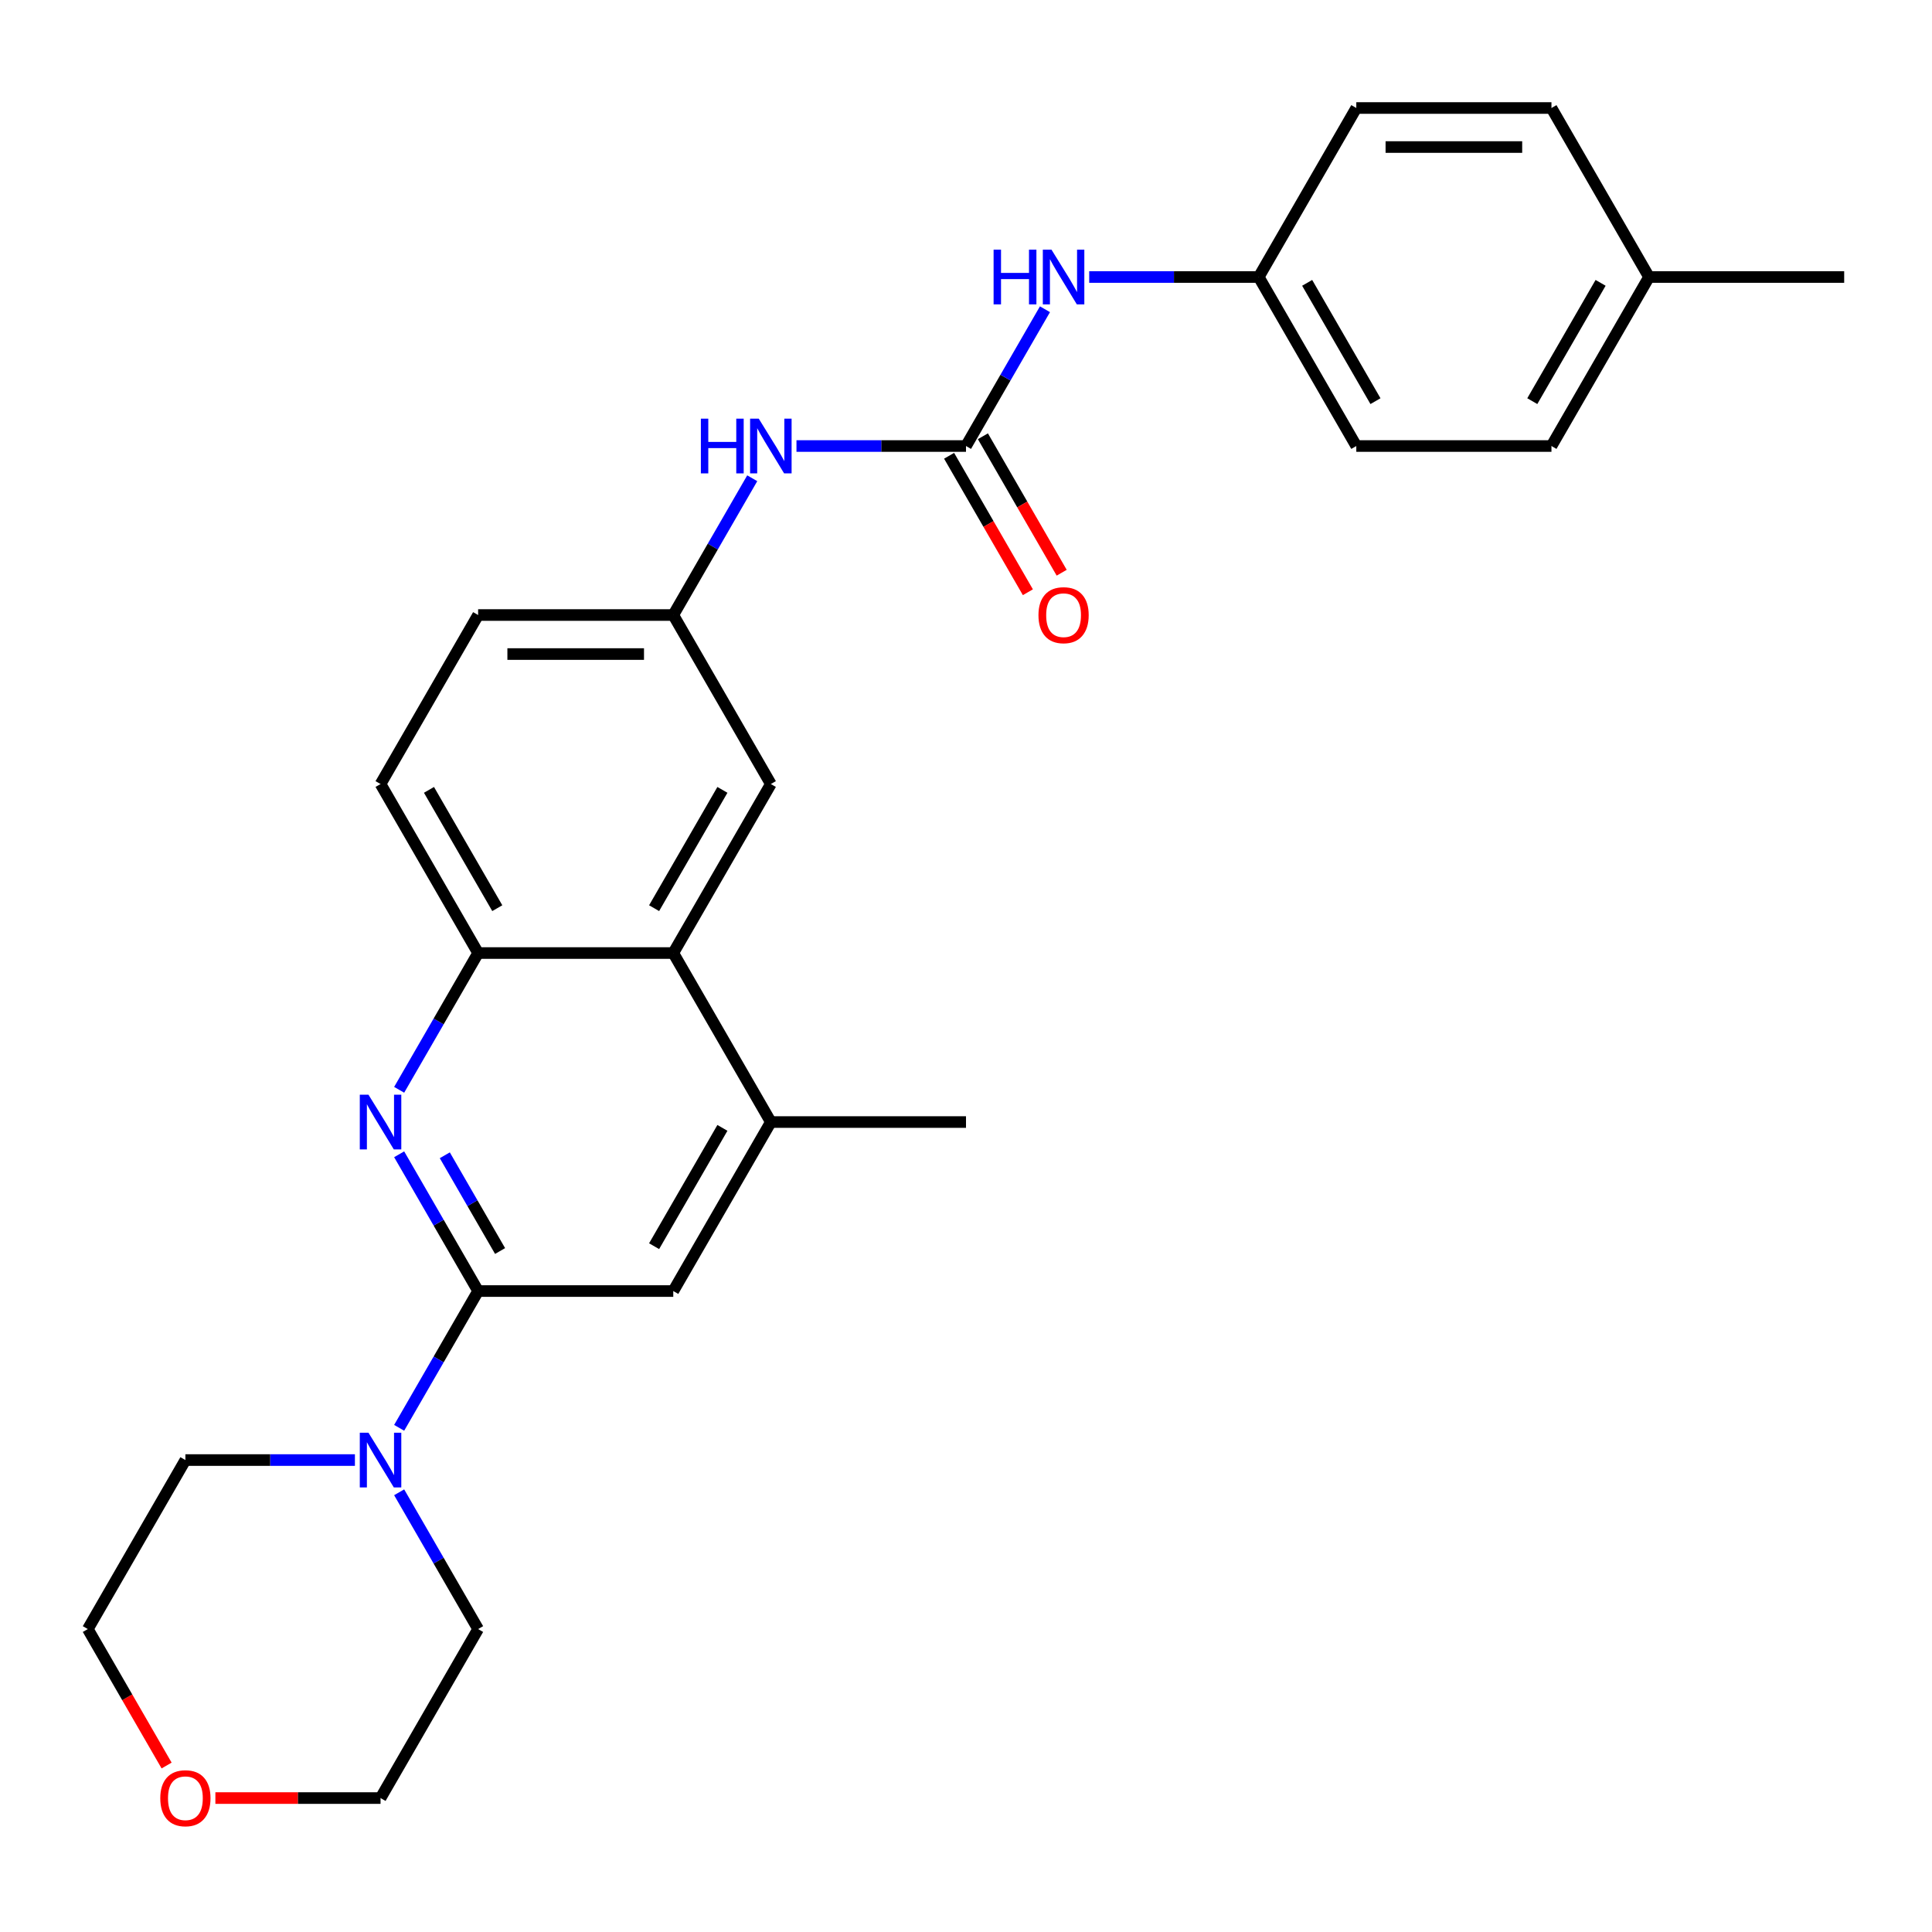<?xml version='1.0' encoding='iso-8859-1'?>
<svg version='1.1' baseProfile='full'
              xmlns='http://www.w3.org/2000/svg'
                      xmlns:rdkit='http://www.rdkit.org/xml'
                      xmlns:xlink='http://www.w3.org/1999/xlink'
                  xml:space='preserve'
width='1000px' height='1000px' viewBox='0 0 1000 1000'>
<!-- END OF HEADER -->
<rect style='opacity:1.0;fill:#FFFFFF;stroke:none' width='1000' height='1000' x='0' y='0'> </rect>
<path class='bond-0' d='M 247.475,668.246 L 227.039,632.85' style='fill:none;fill-rule:evenodd;stroke:#000000;stroke-width:6px;stroke-linecap:butt;stroke-linejoin:miter;stroke-opacity:1' />
<path class='bond-0' d='M 227.039,632.85 L 206.603,597.453' style='fill:none;fill-rule:evenodd;stroke:#0000FF;stroke-width:6px;stroke-linecap:butt;stroke-linejoin:miter;stroke-opacity:1' />
<path class='bond-0' d='M 258.839,647.526 L 244.534,622.748' style='fill:none;fill-rule:evenodd;stroke:#000000;stroke-width:6px;stroke-linecap:butt;stroke-linejoin:miter;stroke-opacity:1' />
<path class='bond-0' d='M 244.534,622.748 L 230.229,597.971' style='fill:none;fill-rule:evenodd;stroke:#0000FF;stroke-width:6px;stroke-linecap:butt;stroke-linejoin:miter;stroke-opacity:1' />
<path class='bond-2' d='M 247.475,668.246 L 227.039,703.642' style='fill:none;fill-rule:evenodd;stroke:#000000;stroke-width:6px;stroke-linecap:butt;stroke-linejoin:miter;stroke-opacity:1' />
<path class='bond-2' d='M 227.039,703.642 L 206.603,739.038' style='fill:none;fill-rule:evenodd;stroke:#0000FF;stroke-width:6px;stroke-linecap:butt;stroke-linejoin:miter;stroke-opacity:1' />
<path class='bond-6' d='M 247.475,668.246 L 348.485,668.246' style='fill:none;fill-rule:evenodd;stroke:#000000;stroke-width:6px;stroke-linecap:butt;stroke-linejoin:miter;stroke-opacity:1' />
<path class='bond-3' d='M 206.603,564.083 L 227.039,528.687' style='fill:none;fill-rule:evenodd;stroke:#0000FF;stroke-width:6px;stroke-linecap:butt;stroke-linejoin:miter;stroke-opacity:1' />
<path class='bond-3' d='M 227.039,528.687 L 247.475,493.291' style='fill:none;fill-rule:evenodd;stroke:#000000;stroke-width:6px;stroke-linecap:butt;stroke-linejoin:miter;stroke-opacity:1' />
<path class='bond-1' d='M 500,230.859 L 456.128,230.859' style='fill:none;fill-rule:evenodd;stroke:#000000;stroke-width:6px;stroke-linecap:butt;stroke-linejoin:miter;stroke-opacity:1' />
<path class='bond-1' d='M 456.128,230.859 L 412.255,230.859' style='fill:none;fill-rule:evenodd;stroke:#0000FF;stroke-width:6px;stroke-linecap:butt;stroke-linejoin:miter;stroke-opacity:1' />
<path class='bond-8' d='M 500,230.859 L 520.436,195.463' style='fill:none;fill-rule:evenodd;stroke:#000000;stroke-width:6px;stroke-linecap:butt;stroke-linejoin:miter;stroke-opacity:1' />
<path class='bond-8' d='M 520.436,195.463 L 540.872,160.067' style='fill:none;fill-rule:evenodd;stroke:#0000FF;stroke-width:6px;stroke-linecap:butt;stroke-linejoin:miter;stroke-opacity:1' />
<path class='bond-11' d='M 491.252,235.909 L 511.642,271.226' style='fill:none;fill-rule:evenodd;stroke:#000000;stroke-width:6px;stroke-linecap:butt;stroke-linejoin:miter;stroke-opacity:1' />
<path class='bond-11' d='M 511.642,271.226 L 532.032,306.542' style='fill:none;fill-rule:evenodd;stroke:#FF0000;stroke-width:6px;stroke-linecap:butt;stroke-linejoin:miter;stroke-opacity:1' />
<path class='bond-11' d='M 508.748,225.808 L 529.137,261.124' style='fill:none;fill-rule:evenodd;stroke:#000000;stroke-width:6px;stroke-linecap:butt;stroke-linejoin:miter;stroke-opacity:1' />
<path class='bond-11' d='M 529.137,261.124 L 549.527,296.441' style='fill:none;fill-rule:evenodd;stroke:#FF0000;stroke-width:6px;stroke-linecap:butt;stroke-linejoin:miter;stroke-opacity:1' />
<path class='bond-21' d='M 206.603,772.408 L 227.039,807.804' style='fill:none;fill-rule:evenodd;stroke:#0000FF;stroke-width:6px;stroke-linecap:butt;stroke-linejoin:miter;stroke-opacity:1' />
<path class='bond-21' d='M 227.039,807.804 L 247.475,843.2' style='fill:none;fill-rule:evenodd;stroke:#000000;stroke-width:6px;stroke-linecap:butt;stroke-linejoin:miter;stroke-opacity:1' />
<path class='bond-22' d='M 183.704,755.723 L 139.832,755.723' style='fill:none;fill-rule:evenodd;stroke:#0000FF;stroke-width:6px;stroke-linecap:butt;stroke-linejoin:miter;stroke-opacity:1' />
<path class='bond-22' d='M 139.832,755.723 L 95.96,755.723' style='fill:none;fill-rule:evenodd;stroke:#000000;stroke-width:6px;stroke-linecap:butt;stroke-linejoin:miter;stroke-opacity:1' />
<path class='bond-12' d='M 247.475,493.291 L 196.97,405.814' style='fill:none;fill-rule:evenodd;stroke:#000000;stroke-width:6px;stroke-linecap:butt;stroke-linejoin:miter;stroke-opacity:1' />
<path class='bond-12' d='M 257.394,470.068 L 222.041,408.834' style='fill:none;fill-rule:evenodd;stroke:#000000;stroke-width:6px;stroke-linecap:butt;stroke-linejoin:miter;stroke-opacity:1' />
<path class='bond-27' d='M 247.475,493.291 L 348.485,493.291' style='fill:none;fill-rule:evenodd;stroke:#000000;stroke-width:6px;stroke-linecap:butt;stroke-linejoin:miter;stroke-opacity:1' />
<path class='bond-4' d='M 348.485,493.291 L 398.99,580.768' style='fill:none;fill-rule:evenodd;stroke:#000000;stroke-width:6px;stroke-linecap:butt;stroke-linejoin:miter;stroke-opacity:1' />
<path class='bond-9' d='M 348.485,493.291 L 398.99,405.814' style='fill:none;fill-rule:evenodd;stroke:#000000;stroke-width:6px;stroke-linecap:butt;stroke-linejoin:miter;stroke-opacity:1' />
<path class='bond-9' d='M 338.565,470.068 L 373.919,408.834' style='fill:none;fill-rule:evenodd;stroke:#000000;stroke-width:6px;stroke-linecap:butt;stroke-linejoin:miter;stroke-opacity:1' />
<path class='bond-5' d='M 398.99,580.768 L 348.485,668.246' style='fill:none;fill-rule:evenodd;stroke:#000000;stroke-width:6px;stroke-linecap:butt;stroke-linejoin:miter;stroke-opacity:1' />
<path class='bond-5' d='M 373.919,583.789 L 338.565,645.023' style='fill:none;fill-rule:evenodd;stroke:#000000;stroke-width:6px;stroke-linecap:butt;stroke-linejoin:miter;stroke-opacity:1' />
<path class='bond-23' d='M 398.99,580.768 L 500,580.768' style='fill:none;fill-rule:evenodd;stroke:#000000;stroke-width:6px;stroke-linecap:butt;stroke-linejoin:miter;stroke-opacity:1' />
<path class='bond-7' d='M 389.357,247.544 L 368.921,282.94' style='fill:none;fill-rule:evenodd;stroke:#0000FF;stroke-width:6px;stroke-linecap:butt;stroke-linejoin:miter;stroke-opacity:1' />
<path class='bond-7' d='M 368.921,282.94 L 348.485,318.336' style='fill:none;fill-rule:evenodd;stroke:#000000;stroke-width:6px;stroke-linecap:butt;stroke-linejoin:miter;stroke-opacity:1' />
<path class='bond-14' d='M 563.77,143.382 L 607.643,143.382' style='fill:none;fill-rule:evenodd;stroke:#0000FF;stroke-width:6px;stroke-linecap:butt;stroke-linejoin:miter;stroke-opacity:1' />
<path class='bond-14' d='M 607.643,143.382 L 651.515,143.382' style='fill:none;fill-rule:evenodd;stroke:#000000;stroke-width:6px;stroke-linecap:butt;stroke-linejoin:miter;stroke-opacity:1' />
<path class='bond-10' d='M 398.99,405.814 L 348.485,318.336' style='fill:none;fill-rule:evenodd;stroke:#000000;stroke-width:6px;stroke-linecap:butt;stroke-linejoin:miter;stroke-opacity:1' />
<path class='bond-29' d='M 348.485,318.336 L 247.475,318.336' style='fill:none;fill-rule:evenodd;stroke:#000000;stroke-width:6px;stroke-linecap:butt;stroke-linejoin:miter;stroke-opacity:1' />
<path class='bond-29' d='M 333.333,338.538 L 262.626,338.538' style='fill:none;fill-rule:evenodd;stroke:#000000;stroke-width:6px;stroke-linecap:butt;stroke-linejoin:miter;stroke-opacity:1' />
<path class='bond-15' d='M 196.97,405.814 L 247.475,318.336' style='fill:none;fill-rule:evenodd;stroke:#000000;stroke-width:6px;stroke-linecap:butt;stroke-linejoin:miter;stroke-opacity:1' />
<path class='bond-13' d='M 86.234,913.832 L 65.844,878.516' style='fill:none;fill-rule:evenodd;stroke:#FF0000;stroke-width:6px;stroke-linecap:butt;stroke-linejoin:miter;stroke-opacity:1' />
<path class='bond-13' d='M 65.844,878.516 L 45.455,843.2' style='fill:none;fill-rule:evenodd;stroke:#000000;stroke-width:6px;stroke-linecap:butt;stroke-linejoin:miter;stroke-opacity:1' />
<path class='bond-28' d='M 111.485,930.677 L 154.227,930.677' style='fill:none;fill-rule:evenodd;stroke:#FF0000;stroke-width:6px;stroke-linecap:butt;stroke-linejoin:miter;stroke-opacity:1' />
<path class='bond-28' d='M 154.227,930.677 L 196.97,930.677' style='fill:none;fill-rule:evenodd;stroke:#000000;stroke-width:6px;stroke-linecap:butt;stroke-linejoin:miter;stroke-opacity:1' />
<path class='bond-17' d='M 651.515,143.382 L 702.02,55.904' style='fill:none;fill-rule:evenodd;stroke:#000000;stroke-width:6px;stroke-linecap:butt;stroke-linejoin:miter;stroke-opacity:1' />
<path class='bond-18' d='M 651.515,143.382 L 702.02,230.859' style='fill:none;fill-rule:evenodd;stroke:#000000;stroke-width:6px;stroke-linecap:butt;stroke-linejoin:miter;stroke-opacity:1' />
<path class='bond-18' d='M 676.586,146.402 L 711.94,207.636' style='fill:none;fill-rule:evenodd;stroke:#000000;stroke-width:6px;stroke-linecap:butt;stroke-linejoin:miter;stroke-opacity:1' />
<path class='bond-16' d='M 853.535,143.382 L 803.03,230.859' style='fill:none;fill-rule:evenodd;stroke:#000000;stroke-width:6px;stroke-linecap:butt;stroke-linejoin:miter;stroke-opacity:1' />
<path class='bond-16' d='M 828.464,146.402 L 793.111,207.636' style='fill:none;fill-rule:evenodd;stroke:#000000;stroke-width:6px;stroke-linecap:butt;stroke-linejoin:miter;stroke-opacity:1' />
<path class='bond-26' d='M 853.535,143.382 L 954.545,143.382' style='fill:none;fill-rule:evenodd;stroke:#000000;stroke-width:6px;stroke-linecap:butt;stroke-linejoin:miter;stroke-opacity:1' />
<path class='bond-30' d='M 853.535,143.382 L 803.03,55.904' style='fill:none;fill-rule:evenodd;stroke:#000000;stroke-width:6px;stroke-linecap:butt;stroke-linejoin:miter;stroke-opacity:1' />
<path class='bond-19' d='M 702.02,55.904 L 803.03,55.904' style='fill:none;fill-rule:evenodd;stroke:#000000;stroke-width:6px;stroke-linecap:butt;stroke-linejoin:miter;stroke-opacity:1' />
<path class='bond-19' d='M 717.172,76.106 L 787.879,76.106' style='fill:none;fill-rule:evenodd;stroke:#000000;stroke-width:6px;stroke-linecap:butt;stroke-linejoin:miter;stroke-opacity:1' />
<path class='bond-20' d='M 702.02,230.859 L 803.03,230.859' style='fill:none;fill-rule:evenodd;stroke:#000000;stroke-width:6px;stroke-linecap:butt;stroke-linejoin:miter;stroke-opacity:1' />
<path class='bond-25' d='M 247.475,843.2 L 196.97,930.677' style='fill:none;fill-rule:evenodd;stroke:#000000;stroke-width:6px;stroke-linecap:butt;stroke-linejoin:miter;stroke-opacity:1' />
<path class='bond-24' d='M 95.96,755.723 L 45.455,843.2' style='fill:none;fill-rule:evenodd;stroke:#000000;stroke-width:6px;stroke-linecap:butt;stroke-linejoin:miter;stroke-opacity:1' />
<path  class='atom-1' d='M 190.71 566.608
L 199.99 581.608
Q 200.91 583.088, 202.39 585.768
Q 203.87 588.448, 203.95 588.608
L 203.95 566.608
L 207.71 566.608
L 207.71 594.928
L 203.83 594.928
L 193.87 578.528
Q 192.71 576.608, 191.47 574.408
Q 190.27 572.208, 189.91 571.528
L 189.91 594.928
L 186.23 594.928
L 186.23 566.608
L 190.71 566.608
' fill='#0000FF'/>
<path  class='atom-3' d='M 190.71 741.563
L 199.99 756.563
Q 200.91 758.043, 202.39 760.723
Q 203.87 763.403, 203.95 763.563
L 203.95 741.563
L 207.71 741.563
L 207.71 769.883
L 203.83 769.883
L 193.87 753.483
Q 192.71 751.563, 191.47 749.363
Q 190.27 747.163, 189.91 746.483
L 189.91 769.883
L 186.23 769.883
L 186.23 741.563
L 190.71 741.563
' fill='#0000FF'/>
<path  class='atom-8' d='M 362.77 216.699
L 366.61 216.699
L 366.61 228.739
L 381.09 228.739
L 381.09 216.699
L 384.93 216.699
L 384.93 245.019
L 381.09 245.019
L 381.09 231.939
L 366.61 231.939
L 366.61 245.019
L 362.77 245.019
L 362.77 216.699
' fill='#0000FF'/>
<path  class='atom-8' d='M 392.73 216.699
L 402.01 231.699
Q 402.93 233.179, 404.41 235.859
Q 405.89 238.539, 405.97 238.699
L 405.97 216.699
L 409.73 216.699
L 409.73 245.019
L 405.85 245.019
L 395.89 228.619
Q 394.73 226.699, 393.49 224.499
Q 392.29 222.299, 391.93 221.619
L 391.93 245.019
L 388.25 245.019
L 388.25 216.699
L 392.73 216.699
' fill='#0000FF'/>
<path  class='atom-9' d='M 514.285 129.222
L 518.125 129.222
L 518.125 141.262
L 532.605 141.262
L 532.605 129.222
L 536.445 129.222
L 536.445 157.542
L 532.605 157.542
L 532.605 144.462
L 518.125 144.462
L 518.125 157.542
L 514.285 157.542
L 514.285 129.222
' fill='#0000FF'/>
<path  class='atom-9' d='M 544.245 129.222
L 553.525 144.222
Q 554.445 145.702, 555.925 148.382
Q 557.405 151.062, 557.485 151.222
L 557.485 129.222
L 561.245 129.222
L 561.245 157.542
L 557.365 157.542
L 547.405 141.142
Q 546.245 139.222, 545.005 137.022
Q 543.805 134.822, 543.445 134.142
L 543.445 157.542
L 539.765 157.542
L 539.765 129.222
L 544.245 129.222
' fill='#0000FF'/>
<path  class='atom-12' d='M 537.505 318.416
Q 537.505 311.616, 540.865 307.816
Q 544.225 304.016, 550.505 304.016
Q 556.785 304.016, 560.145 307.816
Q 563.505 311.616, 563.505 318.416
Q 563.505 325.296, 560.105 329.216
Q 556.705 333.096, 550.505 333.096
Q 544.265 333.096, 540.865 329.216
Q 537.505 325.336, 537.505 318.416
M 550.505 329.896
Q 554.825 329.896, 557.145 327.016
Q 559.505 324.096, 559.505 318.416
Q 559.505 312.856, 557.145 310.056
Q 554.825 307.216, 550.505 307.216
Q 546.185 307.216, 543.825 310.016
Q 541.505 312.816, 541.505 318.416
Q 541.505 324.136, 543.825 327.016
Q 546.185 329.896, 550.505 329.896
' fill='#FF0000'/>
<path  class='atom-14' d='M 82.96 930.757
Q 82.96 923.957, 86.32 920.157
Q 89.68 916.357, 95.96 916.357
Q 102.24 916.357, 105.6 920.157
Q 108.96 923.957, 108.96 930.757
Q 108.96 937.637, 105.56 941.557
Q 102.16 945.437, 95.96 945.437
Q 89.72 945.437, 86.32 941.557
Q 82.96 937.677, 82.96 930.757
M 95.96 942.237
Q 100.28 942.237, 102.6 939.357
Q 104.96 936.437, 104.96 930.757
Q 104.96 925.197, 102.6 922.397
Q 100.28 919.557, 95.96 919.557
Q 91.64 919.557, 89.28 922.357
Q 86.96 925.157, 86.96 930.757
Q 86.96 936.477, 89.28 939.357
Q 91.64 942.237, 95.96 942.237
' fill='#FF0000'/>
</svg>
